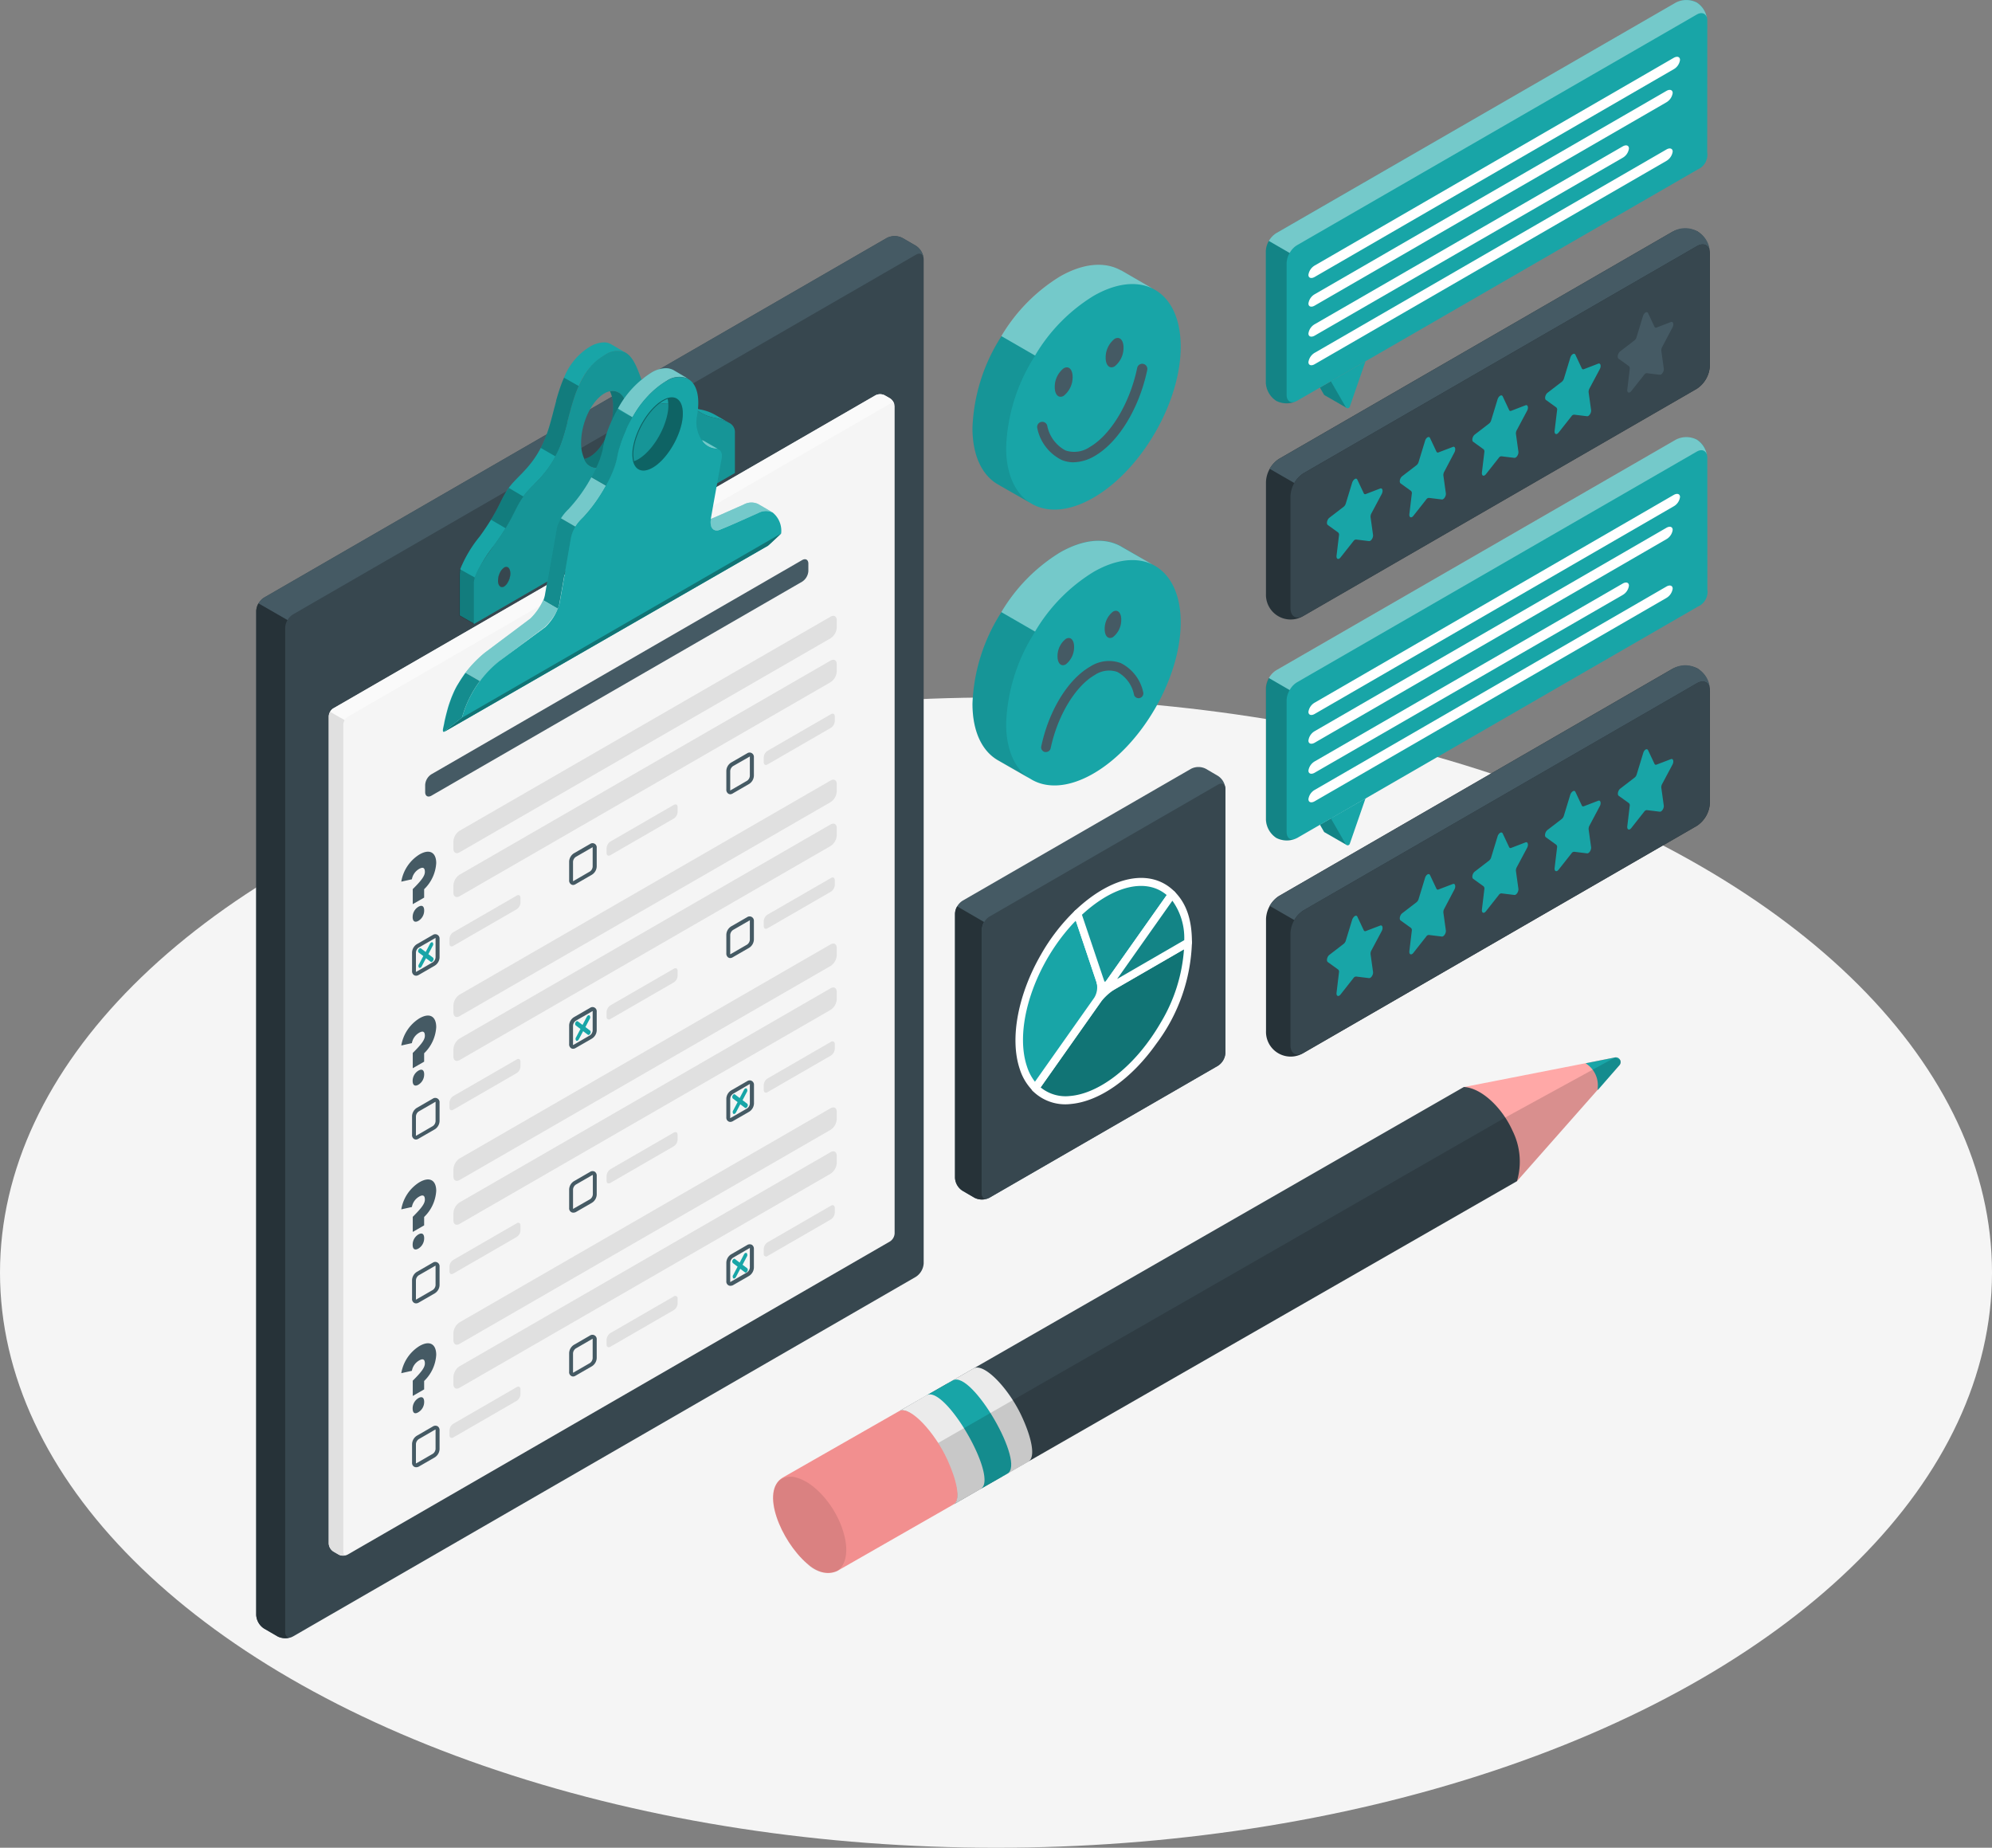 <svg xmlns="http://www.w3.org/2000/svg" width="252.299" height="234" viewBox="0 0 252.299 234">
  <rect x="0" y="0" width="252.299" height="234" fill="#808080" stroke="none"/>
  <g id="Customer_Survey-amico" data-name="Customer Survey-amico" transform="translate(-20.22 -31.533)">
    <g id="freepik--Floor--inject-118" transform="translate(20.22 119.862)">
      <ellipse id="freepik--floor--inject-118-2" data-name="freepik--floor--inject-118" cx="126.15" cy="72.836" rx="126.15" ry="72.836" fill="#f5f5f5"/>
    </g>
    <g id="freepik--Form--inject-118" transform="translate(52.674 61.431)">
      <g id="freepik--Questionary--inject-118">
        <path id="Pfad_1541" data-name="Pfad 1541" d="M82.314,263.6,80.6,262.591a2.185,2.185,0,0,1-.978-1.7V133.736a2.185,2.185,0,0,1,.978-1.694l78.895-45.556a2.185,2.185,0,0,1,1.961,0l1.716.994a2.186,2.186,0,0,1,.983,1.694V216.352a2.185,2.185,0,0,1-.983,1.7L84.275,263.6A2.185,2.185,0,0,1,82.314,263.6Z" transform="translate(-79.62 -86.255)" fill="#37474f"/>
        <path id="Pfad_1542" data-name="Pfad 1542" d="M164.378,89.017c-.071-.5-.481-.688-.973-.4l-78.895,45.55a1.978,1.978,0,0,0-.694.727l-3.677-2.12a2.022,2.022,0,0,1,.694-.727l78.895-45.556a2.185,2.185,0,0,1,1.961,0l1.716.994A2.186,2.186,0,0,1,164.378,89.017Z" transform="translate(-79.856 -86.255)" fill="#455a64"/>
        <path id="Pfad_1543" data-name="Pfad 1543" d="M84.1,302.3a.115.115,0,0,1-.055,0l-.1.038H83.9a.739.739,0,0,0-.18.049h0a2.218,2.218,0,0,1-1.164-.087,1.57,1.57,0,0,1-.219-.1l-1.743-.994a2.185,2.185,0,0,1-.978-1.7V172.357a2.033,2.033,0,0,1,.284-.967l3.677,2.12a1.994,1.994,0,0,0-.29.967V301.659a.831.831,0,0,0,.148.514.546.546,0,0,0,.546.169Z" transform="translate(-79.62 -124.875)" fill="#263238"/>
        <path id="Pfad_1544" data-name="Pfad 1544" d="M133.17,139.809a.77.77,0,0,0-.175-.361l-.066-.055a.388.388,0,0,0-.366-.055.421.421,0,0,0-.137.06,1.541,1.541,0,0,0-.546.672,2.377,2.377,0,0,0-.229.983.978.978,0,0,0,.219.7.432.432,0,0,0,.546.044,1.158,1.158,0,0,0,.306-.268,2.335,2.335,0,0,0,.208-.322,2.453,2.453,0,0,0,.268-1.06,1.638,1.638,0,0,0-.027-.344ZM146,111.141a1.825,1.825,0,0,0-.94-.251,3.7,3.7,0,0,0-1.77.546,8,8,0,0,0-3.278,3.917c-.1.229-.2.47-.29.7s-.18.475-.257.721-.164.492-.235.738c-.027.082-.049.169-.076.246l-.142.5a.356.356,0,0,1,0,.071c-.082.3-.158.612-.246.918-.044.169-.082.328-.126.492l-.126.486c-.175.65-.35,1.273-.546,1.869l-.126.361c-.06.169-.12.339-.186.5s-.1.251-.153.366c-.082.2-.169.393-.262.579s-.115.235-.175.35c-1.382,2.655-3.071,3.693-4.049,5.059-.858,1.191-1.093,2.142-2.251,4.027-.366.6-.825,1.295-1.426,2.125a15.909,15.909,0,0,0-2.464,4.12.229.229,0,0,0,0,.055.223.223,0,0,1-.038.153.2.2,0,0,0,0,.049,1.31,1.31,0,0,0,0,.131,2.734,2.734,0,0,0-.027.4v5.1l1.836,1.06v-5.108a2.464,2.464,0,0,1,.115-.787,15.745,15.745,0,0,1,2.464-4.114c.6-.836,1.06-1.53,1.426-2.131,1.147-1.879,1.393-2.836,2.251-4.016h0c.978-1.371,2.666-2.4,4.049-5.065a12.518,12.518,0,0,0,.53-1.257c.885-2.185,1.284-5.13,2.371-7.605a7.955,7.955,0,0,1,3.278-3.906,2.727,2.727,0,0,1,2.568-.4Zm8.048,6.524h0a1.967,1.967,0,0,0-.486-.2c-.694-.164-1.727.24-2.765.12,1.459,1.885,3.486.672,4.6.94a1.721,1.721,0,0,1,.492.2h0Zm3.89,7.01a1.016,1.016,0,0,0-.153.115l-.076.076-.071.082a2.3,2.3,0,0,0-.481,1.382,1.016,1.016,0,0,0,.213.7.692.692,0,0,0,.066.055.377.377,0,0,0,.361.055.464.464,0,0,0,.142-.06c.055-.033.1-.076.158-.115a1.569,1.569,0,0,0,.213-.246,2.349,2.349,0,0,0,.41-1.289C158.718,124.768,158.368,124.423,157.936,124.675Zm1.2-4.617a6.01,6.01,0,0,0-1.9-.672c-.284-.066-.546-.137-.759-.208a5.327,5.327,0,0,0,2.59,1.262,7.441,7.441,0,0,1,1.694.546Z" transform="translate(-101.027 -97.43)" fill="#18a5a7"/>
        <path id="Pfad_1545" data-name="Pfad 1545" d="M162.393,121.962l-.148-.087a7.441,7.441,0,0,0-1.694-.546,5.305,5.305,0,0,1-2.59-1.262,3.694,3.694,0,0,0-.6-.448,1.743,1.743,0,0,0-.492-.2c-1.093-.268-3.142.945-4.595-.94l-.049-.06c-1.016-1.371-1.388-4.431-2.912-5.327l-.153-.087a2.726,2.726,0,0,0-2.568.4c-4.038,2.333-4.174,7.873-5.628,11.517s-3.519,4.786-4.639,6.354-1.2,2.732-3.682,6.152-2.579,4.262-2.579,4.917v5.1l33.066-19.123v-5.1A1.289,1.289,0,0,0,162.393,121.962Zm-28.487,20.724c-.432.251-.776-.082-.776-.749a2.06,2.06,0,0,1,.776-1.639c.432-.251.776.087.776.754a2.049,2.049,0,0,1-.776,1.634ZM146.6,127.311a1.639,1.639,0,0,1-2.546-.781,4.7,4.7,0,0,1-.4-2.054c0-2.508,1.317-5.3,2.945-6.239a2.334,2.334,0,0,1,.71-.279c1.289-.257,2.235.978,2.235,3.114,0,2.508-1.317,5.3-2.945,6.239Zm12.818.645c-.432.251-.781-.082-.781-.743a2.065,2.065,0,0,1,.781-1.639c.432-.246.781.087.781.754a2.043,2.043,0,0,1-.781,1.628Z" transform="translate(-102.506 -98.313)" fill="#18a5a7"/>
        <path id="Pfad_1546" data-name="Pfad 1546" d="M162.393,121.962l-.148-.087a7.441,7.441,0,0,0-1.694-.546,5.305,5.305,0,0,1-2.59-1.262,3.694,3.694,0,0,0-.6-.448,1.743,1.743,0,0,0-.492-.2c-1.093-.268-3.142.945-4.595-.94l-.049-.06c-1.016-1.371-1.388-4.431-2.912-5.327l-.153-.087a2.726,2.726,0,0,0-2.568.4c-4.038,2.333-4.174,7.873-5.628,11.517s-3.519,4.786-4.639,6.354-1.2,2.732-3.682,6.152-2.579,4.262-2.579,4.917v5.1l33.066-19.123v-5.1A1.289,1.289,0,0,0,162.393,121.962Zm-28.487,20.724c-.432.251-.776-.082-.776-.749a2.06,2.06,0,0,1,.776-1.639c.432-.251.776.087.776.754a2.049,2.049,0,0,1-.776,1.634ZM146.6,127.311a1.639,1.639,0,0,1-2.546-.781,4.7,4.7,0,0,1-.4-2.054c0-2.508,1.317-5.3,2.945-6.239a2.334,2.334,0,0,1,.71-.279c1.289-.257,2.235.978,2.235,3.114,0,2.508-1.317,5.3-2.945,6.239Zm12.818.645c-.432.251-.781-.082-.781-.743a2.065,2.065,0,0,1,.781-1.639c.432-.246.781.087.781.754a2.043,2.043,0,0,1-.781,1.628Z" transform="translate(-102.506 -98.313)" opacity="0.1"/>
        <path id="Pfad_1547" data-name="Pfad 1547" d="M128.66,164.51a2.464,2.464,0,0,0-.115.787v5.109l-1.836-1.06v-5.1a2.732,2.732,0,0,1,.027-.4q0-.066,0-.131a.2.2,0,0,1,0-.049.237.237,0,0,1,.038-.153v-.055h0Z" transform="translate(-100.982 -121.273)" opacity="0.25"/>
        <path id="Pfad_1548" data-name="Pfad 1548" d="M138.131,145.712c-.858,1.18-1.093,2.136-2.251,4.016l-1.83-1.071c1.147-1.885,1.393-2.836,2.251-4.027h0Z" transform="translate(-104.311 -112.736)" opacity="0.25"/>
        <path id="Pfad_1549" data-name="Pfad 1549" d="M150.377,120.124c-1.093,2.475-1.486,5.393-2.371,7.605a12.522,12.522,0,0,1-.59,1.295l-1.836-1.054c.06-.115.12-.235.175-.35s.18-.377.262-.579c.049-.115.1-.24.153-.366s.126-.333.186-.5l.126-.361c.2-.6.372-1.218.546-1.869l.126-.486c.044-.164.082-.322.126-.492.087-.306.164-.617.246-.918a.356.356,0,0,0,0-.071l.142-.5c.027-.076.049-.164.076-.246.071-.246.153-.492.235-.738s.164-.481.257-.721.186-.475.29-.7Z" transform="translate(-109.542 -101.141)" opacity="0.25"/>
        <path id="Pfad_1550" data-name="Pfad 1550" d="M135.886,153.517a2.377,2.377,0,0,0-.229.983.978.978,0,0,0,.219.7,1.011,1.011,0,0,1-.213-.7,2.464,2.464,0,0,1,.224-.983Zm1.333.082a1.638,1.638,0,0,0-.038-.344,1.639,1.639,0,0,1,.033.344,2.448,2.448,0,0,1-.262,1.06A2.453,2.453,0,0,0,137.22,153.6Zm24.226-13.069a.377.377,0,0,0,.361.055A.415.415,0,0,1,161.445,140.53Z" transform="translate(-105.039 -110.876)" fill="#18a5a7"/>
        <path id="Pfad_1551" data-name="Pfad 1551" d="M161.156,125.3c0,2.508-1.322,5.3-2.95,6.239a1.666,1.666,0,0,1-2.546-.776,2.327,2.327,0,0,0,.716-.284c1.639-.945,2.945-3.732,2.945-6.239a4.628,4.628,0,0,0-.4-2.054C160.217,121.925,161.156,123.16,161.156,125.3Z" transform="translate(-114.115 -102.537)" fill="#18a5a7"/>
        <path id="Pfad_1552" data-name="Pfad 1552" d="M161.156,125.3c0,2.508-1.322,5.3-2.95,6.239a1.666,1.666,0,0,1-2.546-.776,2.327,2.327,0,0,0,.716-.284c1.639-.945,2.945-3.732,2.945-6.239a4.628,4.628,0,0,0-.4-2.054C160.217,121.925,161.156,123.16,161.156,125.3Z" transform="translate(-114.115 -102.537)" opacity="0.3"/>
        <path id="Pfad_1553" data-name="Pfad 1553" d="M136.94,164.815a1.706,1.706,0,0,1-.2.322,1.159,1.159,0,0,1-.306.268.432.432,0,0,1-.546-.044.978.978,0,0,1-.219-.7,2.376,2.376,0,0,1,.229-.983,1.541,1.541,0,0,1,.546-.672.42.42,0,0,1,.137-.06.4.4,0,0,1,.432.109.77.77,0,0,1,.175.361,1.637,1.637,0,0,1,.038.344A2.317,2.317,0,0,1,136.94,164.815Z" transform="translate(-105.043 -121.032)" fill="#37474f"/>
        <path id="Pfad_1554" data-name="Pfad 1554" d="M183.91,136.806a2.349,2.349,0,0,1-.41,1.289,1.568,1.568,0,0,1-.213.246c-.055.038-.1.082-.158.115a.464.464,0,0,1-.142.06.4.4,0,0,1-.426-.109,1.016,1.016,0,0,1-.213-.7,2.3,2.3,0,0,1,.481-1.382l.071-.082.076-.076a1.016,1.016,0,0,1,.153-.115C183.561,135.8,183.91,136.144,183.91,136.806Z" transform="translate(-126.22 -108.807)" fill="#37474f"/>
        <path id="Pfad_1555" data-name="Pfad 1555" d="M97.02,162.683l68.656-39.639a1.306,1.306,0,0,1,1.175,0l.661.382a1.317,1.317,0,0,1,.59,1.022V229.186a1.3,1.3,0,0,1-.59,1.016L98.856,269.841a1.273,1.273,0,0,1-1.175,0l-.661-.382a1.3,1.3,0,0,1-.59-1.016V163.7a1.3,1.3,0,0,1,.59-1.022Z" transform="translate(-87.246 -102.88)" fill="#f5f5f5"/>
        <path id="Pfad_1556" data-name="Pfad 1556" d="M168.225,124.269a.334.334,0,0,0-.546-.164L99,163.744a1.2,1.2,0,0,0-.415.443l-1.836-1.06a1.093,1.093,0,0,1,.415-.437l68.656-39.639a1.262,1.262,0,0,1,1.169,0l.667.377a1.311,1.311,0,0,1,.568.841Z" transform="translate(-87.391 -102.882)" fill="#fafafa"/>
        <path id="Pfad_1557" data-name="Pfad 1557" d="M98.719,303.323a.985.985,0,0,1-.219.055h-.115a1.553,1.553,0,0,1-.355,0,.913.913,0,0,1-.219-.055l-.131-.066-.661-.382a1.284,1.284,0,0,1-.59-1.016V197.1a1.153,1.153,0,0,1,.175-.579l1.836,1.06a1.235,1.235,0,0,0-.169.579V302.9C98.271,303.219,98.457,303.378,98.719,303.323Z" transform="translate(-87.246 -136.275)" fill="#e0e0e0"/>
        <path id="Pfad_1558" data-name="Pfad 1558" d="M148.409,151.68l-.093.153a3.824,3.824,0,0,0-.47,1.158v.066a.1.1,0,0,0,0,.027l-1.12,6.305-.35,2.016a1.117,1.117,0,0,1-.06.251,2.423,2.423,0,0,1-.076.24.5.5,0,0,1-.06.164l1.836,1.06a3.1,3.1,0,0,0,.191-.656l.361-2.016,1.093-6.305a3.4,3.4,0,0,1,.574-1.4Z" transform="translate(-109.814 -115.934)" fill="#18a5a7"/>
        <path id="Pfad_1559" data-name="Pfad 1559" d="M125.2,188.252c-.186.3-.361.59-.546.885-.076.142-.153.284-.224.426s-.175.366-.251.546-.175.4-.251.612-.153.415-.224.623-.158.486-.224.732c-.044.158-.087.317-.131.486q-.153.579-.279,1.18a2.79,2.79,0,0,1-.082.415c-.022.137-.071.339-.1.5v.027c0,.131,0,.219.066.257a.066.066,0,0,0,.055,0h0l1.579-1.235.257-.2.126-.093.137-.109.109-.082.093-.077a13.916,13.916,0,0,1,2.267-4.628l-1.836-1.06C125.562,187.722,125.376,187.99,125.2,188.252Z" transform="translate(-99.249 -132.165)" fill="#18a5a7"/>
        <path id="Pfad_1560" data-name="Pfad 1560" d="M160.7,126.29c-.087.142-.164.284-.24.426a1.755,1.755,0,0,0-.131.246c-.066.115-.12.235-.18.355s-.1.191-.142.29c-.093.186-.175.372-.251.546s-.175.4-.251.606c-.076.18-.137.361-.2.546-.1.273-.18.546-.257.825-.044.148-.077.29-.115.432a.189.189,0,0,1,0,.033,1.647,1.647,0,0,1-.049.224c-.044.169-.077.344-.1.514a3.181,3.181,0,0,1-.093.4c-.038.137-.071.284-.115.426s-.087.268-.131.4v.038c-.055.148-.115.3-.18.453s-.12.3-.2.459a1.188,1.188,0,0,0-.049.126c-.055.115-.115.229-.169.35l-.29.546c-.066.131-.131.251-.2.377l1.841,1.06a12.452,12.452,0,0,0,1.431-3.6,15.8,15.8,0,0,1,1.934-5.07Z" transform="translate(-114.886 -104.416)" fill="#18a5a7"/>
        <path id="Pfad_1561" data-name="Pfad 1561" d="M183.221,133.688a.7.7,0,0,0-.3-.1,2.246,2.246,0,0,0,1.639,1.038,1.191,1.191,0,0,1,.459.1Z" transform="translate(-126.481 -107.728)" fill="#18a5a7"/>
        <path id="Pfad_1562" data-name="Pfad 1562" d="M183.221,133.688a.7.7,0,0,0-.3-.1,2.246,2.246,0,0,0,1.639,1.038,1.191,1.191,0,0,1,.459.1Z" transform="translate(-126.481 -107.728)" fill="#fff" opacity="0.4"/>
        <path id="Pfad_1563" data-name="Pfad 1563" d="M190.986,148.213a1.978,1.978,0,0,0-1.841.055c-2.136.94-3.06,1.366-4.163,1.825-.213,1.421.623,1.552,1.038,1.382,1.552-.612,2.344-.989,4.966-2.142a1.983,1.983,0,0,1,1.825-.06Z" transform="translate(-127.4 -114.27)" fill="#18a5a7"/>
        <path id="Pfad_1564" data-name="Pfad 1564" d="M190.986,148.213a1.978,1.978,0,0,0-1.841.055c-2.136.94-3.06,1.366-4.163,1.825-.213,1.421.623,1.552,1.038,1.382,1.552-.612,2.344-.989,4.966-2.142a1.983,1.983,0,0,1,1.825-.06Z" transform="translate(-127.4 -114.27)" fill="#fff" opacity="0.4"/>
        <path id="Pfad_1565" data-name="Pfad 1565" d="M139.812,171.74a7.512,7.512,0,0,1-1.639,2.306l-5.748,4.322a15.3,15.3,0,0,0-2.47,2.541l-1.836-1.06a15.106,15.106,0,0,1,2.47-2.546l5.759-4.316a7.649,7.649,0,0,0,1.612-2.306Z" transform="translate(-101.621 -124.553)" fill="#18a5a7"/>
        <path id="Pfad_1566" data-name="Pfad 1566" d="M139.812,171.74a7.512,7.512,0,0,1-1.639,2.306l-5.748,4.322a15.3,15.3,0,0,0-2.47,2.541l-1.836-1.06a15.106,15.106,0,0,1,2.47-2.546l5.759-4.316a7.649,7.649,0,0,0,1.612-2.306Z" transform="translate(-101.621 -124.553)" fill="#fff" opacity="0.4"/>
        <path id="Pfad_1567" data-name="Pfad 1567" d="M155.953,143.22a19.57,19.57,0,0,1-2.907,4.043,6.906,6.906,0,0,0-.951,1.158l-1.836-1.06a6.267,6.267,0,0,1,.951-1.158,19.577,19.577,0,0,0,2.9-4.043Z" transform="translate(-111.665 -111.615)" fill="#18a5a7"/>
        <path id="Pfad_1568" data-name="Pfad 1568" d="M155.953,143.22a19.57,19.57,0,0,1-2.907,4.043,6.906,6.906,0,0,0-.951,1.158l-1.836-1.06a6.267,6.267,0,0,1,.951-1.158,19.577,19.577,0,0,0,2.9-4.043Z" transform="translate(-111.665 -111.615)" fill="#fff" opacity="0.4"/>
        <path id="Pfad_1569" data-name="Pfad 1569" d="M172.316,118.186a2.815,2.815,0,0,0-2.639.262,12.3,12.3,0,0,0-4.371,4.639l-1.836-1.093a12.062,12.062,0,0,1,4.371-4.639,3.7,3.7,0,0,1,1.683-.475,2.016,2.016,0,0,1,1.011.257Z" transform="translate(-117.657 -100.147)" fill="#18a5a7"/>
        <path id="Pfad_1570" data-name="Pfad 1570" d="M172.316,118.186a2.815,2.815,0,0,0-2.639.262,12.3,12.3,0,0,0-4.371,4.639l-1.836-1.093a12.062,12.062,0,0,1,4.371-4.639,3.7,3.7,0,0,1,1.683-.475,2.016,2.016,0,0,1,1.011.257Z" transform="translate(-117.657 -100.147)" fill="#fff" opacity="0.4"/>
        <path id="Pfad_1571" data-name="Pfad 1571" d="M127.63,188.529a13.915,13.915,0,0,0-2.267,4.628l-.093.076-.109.082-.137.109-.126.093-.257.2-1.557,1.246h0a.066.066,0,0,1-.055,0c-.06-.038-.087-.126-.066-.257v-.027a2.4,2.4,0,0,1,.1-.5c.038-.169.055-.279.082-.415q.126-.6.279-1.18c.044-.169.087-.328.131-.486.066-.246.142-.486.224-.732s.142-.415.224-.623.158-.41.251-.612.164-.377.251-.546.148-.284.224-.426a7.765,7.765,0,0,1,.546-.885c.213-.3.361-.546.546-.792Z" transform="translate(-99.279 -132.174)" opacity="0.15"/>
        <path id="Pfad_1572" data-name="Pfad 1572" d="M150.254,152.74a3.4,3.4,0,0,0-.574,1.4l-1.093,6.305-.361,2.016a3.1,3.1,0,0,1-.191.656l-1.836-1.06c0-.055.044-.109.06-.164a2.419,2.419,0,0,0,.076-.24,1.3,1.3,0,0,1,.06-.251l.35-2.016,1.12-6.305a.1.1,0,0,1,0-.027v-.066a3.825,3.825,0,0,1,.47-1.158l.093-.153Z" transform="translate(-109.823 -115.934)" opacity="0.15"/>
        <path id="Pfad_1573" data-name="Pfad 1573" d="M162.517,127.392a15.8,15.8,0,0,0-1.934,5.07,12.451,12.451,0,0,1-1.431,3.6L157.31,135c.071-.126.137-.246.2-.377l.29-.546c.055-.12.115-.235.169-.35a1.193,1.193,0,0,1,.049-.126c.071-.153.137-.311.2-.459s.126-.306.18-.453v-.038c.044-.137.093-.268.131-.4s.082-.284.115-.426.066-.273.093-.4.06-.344.1-.514a1.1,1.1,0,0,1,.049-.224.19.19,0,0,0,0-.033c.038-.142.071-.284.115-.432.076-.279.158-.546.257-.825.06-.186.12-.366.2-.546.077-.2.164-.4.251-.606s.158-.372.251-.546c.044-.1.093-.191.142-.29s.115-.24.18-.355a1.757,1.757,0,0,1,.131-.246c.076-.142.153-.284.24-.426Z" transform="translate(-114.863 -104.452)" opacity="0.15"/>
        <path id="Pfad_1574" data-name="Pfad 1574" d="M123.16,200.146h0l1.552-1.246C124.094,199.4,123.253,200.047,123.16,200.146Z" transform="translate(-99.371 -137.355)" fill="#18a5a7"/>
        <path id="Pfad_1575" data-name="Pfad 1575" d="M164.774,136.089h0a2.005,2.005,0,0,0-1.83.055c-2.617,1.158-3.409,1.535-4.961,2.153-.415.164-1.251.033-1.038-1.388a.664.664,0,0,1,0-.093l.355-2.016.994-5.5s.224-.869-.35-1.191H157.9a.961.961,0,0,0-.453-.1,2.251,2.251,0,0,1-1.639-1.049,4.131,4.131,0,0,1-.617-3.142c.421-2.36-.038-4.01-1.093-4.622l-.082-.055a2.815,2.815,0,0,0-2.639.262c-2.792,1.464-5.611,5.808-6.3,9.709-.432,2.459-2.907,6.245-4.338,7.649a4.563,4.563,0,0,0-1.524,2.562l-1.093,6.305-.361,2.016a6.622,6.622,0,0,1-1.808,2.967l-5.791,4.273a13.872,13.872,0,0,0-4.737,7.168s-2.185,1.672-2.295,1.808h0l.738-.421L163.6,140.6s.459-.246.546-.311,1.7-1.574,1.7-1.574A2.992,2.992,0,0,0,164.774,136.089ZM153.3,124.5c-.426,2.4-2.153,5.07-3.868,5.972-1.186.617-2.054.235-2.344-.858a4.573,4.573,0,0,1,0-1.858c.421-2.4,2.158-5.07,3.874-5.966a2.9,2.9,0,0,1,.5-.213c1.4-.426,2.2.77,1.83,2.923Z" transform="translate(-99.358 -101.075)" fill="#18a5a7"/>
        <path id="Pfad_1576" data-name="Pfad 1576" d="M123.164,180.3l40.475-23.264.546-.311c.1-.06,1.7-1.579,1.7-1.579l-40.431,23.341S123.005,180.392,123.164,180.3Z" transform="translate(-99.37 -117.508)" fill="#18a5a7"/>
        <path id="Pfad_1577" data-name="Pfad 1577" d="M123.164,180.3l40.475-23.264.546-.311c.1-.06,1.7-1.579,1.7-1.579l-40.431,23.341S123.005,180.392,123.164,180.3Z" transform="translate(-99.37 -117.508)" opacity="0.3"/>
        <path id="Pfad_1578" data-name="Pfad 1578" d="M171.292,123.709a2.9,2.9,0,0,0-.5.213c-1.716.9-3.453,3.568-3.874,5.966a4.573,4.573,0,0,0,0,1.858c.29,1.093,1.158,1.475,2.344.858,1.716-.9,3.442-3.573,3.868-5.972C173.477,124.479,172.685,123.283,171.292,123.709ZM167.03,131.7a4.475,4.475,0,0,1,0-1.792c.421-2.371,2.131-5.01,3.825-5.89a3.238,3.238,0,0,1,.437-.191,4.6,4.6,0,0,1,0,1.748c-.421,2.4-2.153,5.07-3.874,5.972a2.892,2.892,0,0,1-.388.169Z" transform="translate(-119.18 -103.207)" fill="#18a5a7"/>
        <path id="Pfad_1579" data-name="Pfad 1579" d="M171.292,123.709a2.9,2.9,0,0,0-.5.213c-1.716.9-3.453,3.568-3.874,5.966a4.573,4.573,0,0,0,0,1.858c.29,1.093,1.158,1.475,2.344.858,1.716-.9,3.442-3.573,3.868-5.972C173.477,124.479,172.685,123.283,171.292,123.709ZM167.03,131.7a4.475,4.475,0,0,1,0-1.792c.421-2.371,2.131-5.01,3.825-5.89a3.238,3.238,0,0,1,.437-.191,4.6,4.6,0,0,1,0,1.748c-.421,2.4-2.153,5.07-3.874,5.972a2.892,2.892,0,0,1-.388.169Z" transform="translate(-119.18 -103.207)" opacity="0.4"/>
        <path id="Pfad_1580" data-name="Pfad 1580" d="M116.246,253.328a.486.486,0,0,1-.246-.066.579.579,0,0,1-.262-.546v-2.333a1.3,1.3,0,0,1,.6-1.044l2.038-1.175a.546.546,0,0,1,.847.486v2.355a1.284,1.284,0,0,1-.6,1.044l-2.038,1.18a.683.683,0,0,1-.339.1Zm2.47-4.775a.426.426,0,0,0-.093.038l-2.038,1.175a.809.809,0,0,0-.355.617v2.355a.18.18,0,0,0,0,.1.283.283,0,0,0,.093-.033l2.038-1.18a.809.809,0,0,0,.355-.617v-2.355a.311.311,0,0,0,0-.071Z" transform="translate(-96.003 -159.662)" fill="#455a64"/>
        <path id="Pfad_1581" data-name="Pfad 1581" d="M124.891,243.714l8.032-4.639c.268-.153.481-.033.481.273v.628a1.055,1.055,0,0,1-.481.825l-8.032,4.639c-.262.153-.481.033-.481-.273v-.628A1.054,1.054,0,0,1,124.891,243.714Z" transform="translate(-99.938 -155.55)" fill="#e0e0e0"/>
        <path id="Pfad_1582" data-name="Pfad 1582" d="M152.671,232.27a.476.476,0,0,1-.246-.066.579.579,0,0,1-.268-.546V229.3a1.3,1.3,0,0,1,.606-1.044l2.038-1.175a.533.533,0,0,1,.847.486v2.355a1.284,1.284,0,0,1-.6,1.044l-2.038,1.18A.683.683,0,0,1,152.671,232.27Zm2.464-4.775a.745.745,0,0,0-.087.038l-2.038,1.175a.814.814,0,0,0-.361.617v2.355a.153.153,0,0,0,0,.1.338.338,0,0,0,.093-.033l2.038-1.18a.8.8,0,0,0,.355-.617v-2.355a.169.169,0,0,0,0-.1Z" transform="translate(-112.525 -150.094)" fill="#455a64"/>
        <path id="Pfad_1583" data-name="Pfad 1583" d="M161.321,222.684l8.032-4.639c.268-.153.481-.033.481.273v.628a1.054,1.054,0,0,1-.481.825l-8.032,4.639c-.268.153-.481.033-.481-.273v-.628A1.093,1.093,0,0,1,161.321,222.684Z" transform="translate(-116.464 -146.01)" fill="#e0e0e0"/>
        <path id="Pfad_1584" data-name="Pfad 1584" d="M189.1,211.246a.486.486,0,0,1-.246-.066.59.59,0,0,1-.262-.546V208.28a1.3,1.3,0,0,1,.6-1.044h0l2.038-1.175a.546.546,0,0,1,.852.492V208.9a1.289,1.289,0,0,1-.606,1.044l-2.038,1.18A.672.672,0,0,1,189.1,211.246Zm.339-3.562a.825.825,0,0,0-.355.617v2.355a.153.153,0,0,0,0,.1.191.191,0,0,0,.087-.033l2.038-1.18a.814.814,0,0,0,.361-.617v-2.349a.18.18,0,0,0,0-.1.2.2,0,0,0-.093.038Z" transform="translate(-129.051 -140.56)" fill="#455a64"/>
        <path id="Pfad_1585" data-name="Pfad 1585" d="M197.751,201.654l8.032-4.639c.262-.153.481-.033.481.273v.628a1.093,1.093,0,0,1-.481.825l-8.032,4.639c-.268.153-.481.033-.481-.273v-.628A1.054,1.054,0,0,1,197.751,201.654Z" transform="translate(-132.99 -136.47)" fill="#e0e0e0"/>
        <path id="Pfad_1586" data-name="Pfad 1586" d="M125.33,202.854v.918c0,.5.35.7.781.453L173.1,177.12a1.737,1.737,0,0,0,.781-1.36v-.923c0-.5-.35-.7-.781-.453l-46.987,27.111A1.737,1.737,0,0,0,125.33,202.854Z" transform="translate(-100.356 -126.186)" fill="#e0e0e0"/>
        <path id="Pfad_1587" data-name="Pfad 1587" d="M118.78,189.734v.918c0,.5.35.7.787.453L166.527,164a1.727,1.727,0,0,0,.787-1.36v-.923c0-.5-.35-.7-.787-.453l-46.96,27.127a1.727,1.727,0,0,0-.787,1.344Z" transform="translate(-97.384 -120.234)" fill="#455a64"/>
        <path id="Pfad_1588" data-name="Pfad 1588" d="M125.33,213.029v.923c0,.5.35.7.781.453L173.1,187.3a1.737,1.737,0,0,0,.781-1.36v-.923c0-.5-.35-.7-.781-.453l-46.987,27.111A1.737,1.737,0,0,0,125.33,213.029Z" transform="translate(-100.356 -130.804)" fill="#e0e0e0"/>
        <path id="Pfad_1589" data-name="Pfad 1589" d="M114.7,233.687c1.229-1.218,1.535-1.737,1.535-2.185s-.18-.688-.732-.372a1.89,1.89,0,0,0-.912,1.311l-1.344.3a5.026,5.026,0,0,1,2.3-3.442c1.344-.776,2.125-.2,2.125,1.093a4.988,4.988,0,0,1-1.53,3.305v1.065l-1.442.83Z" transform="translate(-94.876 -150.986)" fill="#455a64"/>
        <path id="Pfad_1590" data-name="Pfad 1590" d="M115.88,242.919a1.508,1.508,0,0,1,.732-1.306c.481-.279.727-.033.727.464a1.513,1.513,0,0,1-.727,1.317C116.126,243.673,115.88,243.411,115.88,242.919Z" transform="translate(-96.069 -156.678)" fill="#455a64"/>
        <path id="Pfad_1591" data-name="Pfad 1591" d="M117.2,251.227l.6.453-.546,1.038a.366.366,0,0,0,0,.437c.1.076.251,0,.339-.164l.546-1.033.6.453c.087.066.219,0,.3-.142a.317.317,0,0,0,0-.377l-.6-.453.546-1.038a.366.366,0,0,0,0-.437c-.1-.076-.251,0-.339.164l-.546,1.038-.6-.453c-.087-.066-.219,0-.3.137a.317.317,0,0,0,0,.377Z" transform="translate(-96.639 -160.506)" fill="#18a5a7"/>
        <path id="Pfad_1592" data-name="Pfad 1592" d="M116.246,291.284a.481.481,0,0,1-.246-.06.579.579,0,0,1-.262-.546v-2.355a1.284,1.284,0,0,1,.6-1.044l2.038-1.175a.546.546,0,0,1,.847.486v2.355a1.284,1.284,0,0,1-.6,1.044l-2.038,1.175A.683.683,0,0,1,116.246,291.284Zm2.47-4.77a.24.24,0,0,0-.093.038l-2.038,1.175a.809.809,0,0,0-.355.617V290.7a.18.18,0,0,0,0,.1.284.284,0,0,0,.093-.033l2.038-1.18a.809.809,0,0,0,.355-.617v-2.355a.311.311,0,0,0,0-.1Z" transform="translate(-96.003 -176.873)" fill="#455a64"/>
        <path id="Pfad_1593" data-name="Pfad 1593" d="M124.891,281.688l8.032-4.633c.268-.153.481-.033.481.273v.623a1.055,1.055,0,0,1-.481.83l-8.032,4.639c-.262.153-.481.027-.481-.279v-.623A1.06,1.06,0,0,1,124.891,281.688Z" transform="translate(-99.938 -172.779)" fill="#e0e0e0"/>
        <path id="Pfad_1594" data-name="Pfad 1594" d="M152.671,270.245a.47.47,0,0,1-.246-.06.579.579,0,0,1-.268-.546v-2.355a1.289,1.289,0,0,1,.606-1.044l2.038-1.175a.533.533,0,0,1,.847.486v2.355a1.284,1.284,0,0,1-.6,1.044l-2.038,1.175a.683.683,0,0,1-.339.12Zm2.464-4.77a.284.284,0,0,0-.087.038l-2.038,1.175a.814.814,0,0,0-.361.617v2.355a.153.153,0,0,0,0,.1.339.339,0,0,0,.093-.033l2.038-1.18a.809.809,0,0,0,.355-.617v-2.355A.17.17,0,0,0,155.135,265.475Z" transform="translate(-112.525 -167.323)" fill="#455a64"/>
        <path id="Pfad_1595" data-name="Pfad 1595" d="M161.321,260.658l8.032-4.633c.268-.153.481-.033.481.273v.623a1.054,1.054,0,0,1-.481.83l-8.032,4.639a.3.3,0,0,1-.481-.279v-.623A1.093,1.093,0,0,1,161.321,260.658Z" transform="translate(-116.464 -163.239)" fill="#e0e0e0"/>
        <path id="Pfad_1596" data-name="Pfad 1596" d="M189.1,249.221a.481.481,0,0,1-.246-.06.59.59,0,0,1-.262-.546V246.26a1.3,1.3,0,0,1,.6-1.044h0l2.038-1.175a.546.546,0,0,1,.852.486v2.355a1.289,1.289,0,0,1-.606,1.044l-2.038,1.175A.672.672,0,0,1,189.1,249.221Zm.339-3.557a.825.825,0,0,0-.355.617v2.355a.153.153,0,0,0,0,.1.35.35,0,0,0,.087-.033l2.038-1.18a.814.814,0,0,0,.361-.617V244.55a.169.169,0,0,0,0-.1.338.338,0,0,0-.093.038Z" transform="translate(-129.051 -157.79)" fill="#455a64"/>
        <path id="Pfad_1597" data-name="Pfad 1597" d="M197.751,239.628l8.032-4.633c.262-.153.481-.033.481.273v.623a1.093,1.093,0,0,1-.481.83l-8.032,4.639c-.268.153-.481.027-.481-.279v-.623A1.054,1.054,0,0,1,197.751,239.628Z" transform="translate(-132.99 -153.699)" fill="#e0e0e0"/>
        <path id="Pfad_1598" data-name="Pfad 1598" d="M125.33,240.829v.923c0,.5.35.7.781.453L173.1,215.1a1.737,1.737,0,0,0,.781-1.36v-.923c0-.5-.35-.7-.781-.453l-46.987,27.111A1.737,1.737,0,0,0,125.33,240.829Z" transform="translate(-100.356 -143.415)" fill="#e0e0e0"/>
        <path id="Pfad_1599" data-name="Pfad 1599" d="M125.33,251.006v.923c0,.5.35.7.781.453L173.1,225.272a1.716,1.716,0,0,0,.781-1.355v-.923c0-.5-.35-.7-.781-.453l-46.987,27.111A1.737,1.737,0,0,0,125.33,251.006Z" transform="translate(-100.356 -148.03)" fill="#e0e0e0"/>
        <path id="Pfad_1600" data-name="Pfad 1600" d="M114.7,271.667c1.229-1.218,1.535-1.737,1.535-2.185s-.18-.688-.732-.372a1.891,1.891,0,0,0-.912,1.311l-1.344.3a5.027,5.027,0,0,1,2.3-3.442c1.344-.776,2.125-.2,2.125,1.12a4.988,4.988,0,0,1-1.53,3.305v1.065l-1.442.83Z" transform="translate(-94.876 -168.216)" fill="#455a64"/>
        <path id="Pfad_1601" data-name="Pfad 1601" d="M115.88,280.9a1.508,1.508,0,0,1,.732-1.306c.481-.279.727-.033.727.464a1.519,1.519,0,0,1-.727,1.317C116.126,281.653,115.88,281.4,115.88,280.9Z" transform="translate(-96.069 -173.907)" fill="#455a64"/>
        <path id="Pfad_1602" data-name="Pfad 1602" d="M153.615,268.139l.6.453-.546,1.038a.366.366,0,0,0,0,.437c.1.076.251,0,.339-.164l.546-1.033.6.453c.087.066.219,0,.29-.142a.317.317,0,0,0,0-.377l-.6-.453.546-1.038a.361.361,0,0,0-.027-.437c-.1-.071-.251,0-.339.164l-.546,1.038-.6-.453c-.082-.066-.213,0-.29.137A.311.311,0,0,0,153.615,268.139Z" transform="translate(-113.151 -168.179)" fill="#18a5a7"/>
        <path id="Pfad_1603" data-name="Pfad 1603" d="M116.246,329.282a.486.486,0,0,1-.246-.066.546.546,0,0,1-.262-.519v-2.355a1.284,1.284,0,0,1,.6-1.044l2.038-1.175a.546.546,0,0,1,.847.486v2.355a1.284,1.284,0,0,1-.6,1.044l-2.038,1.175A.683.683,0,0,1,116.246,329.282Zm2.47-4.77a.24.24,0,0,0-.093.038l-2.038,1.175a.809.809,0,0,0-.355.617V328.7a.2.2,0,0,0,0,.1.24.24,0,0,0,.093-.038l2.038-1.175a.809.809,0,0,0,.355-.617v-2.355a.311.311,0,0,0,0-.1Z" transform="translate(-96.003 -194.12)" fill="#455a64"/>
        <path id="Pfad_1604" data-name="Pfad 1604" d="M124.891,319.664l8.032-4.639c.268-.153.481-.027.481.279v.623a1.055,1.055,0,0,1-.481.83l-8.032,4.639c-.262.153-.481.027-.481-.279v-.623A1.06,1.06,0,0,1,124.891,319.664Z" transform="translate(-99.938 -190.004)" fill="#e0e0e0"/>
        <path id="Pfad_1605" data-name="Pfad 1605" d="M152.672,308.245a.475.475,0,0,1-.246-.066.546.546,0,0,1-.268-.519v-2.355a1.289,1.289,0,0,1,.606-1.044l2.038-1.175a.579.579,0,0,1,.585-.038.59.59,0,0,1,.262.546v2.355a1.284,1.284,0,0,1-.6,1.044l-2.038,1.175A.683.683,0,0,1,152.672,308.245Zm2.464-4.77a.284.284,0,0,0-.087.038l-2.038,1.175a.814.814,0,0,0-.361.617v2.355a.169.169,0,0,0,0,.1.278.278,0,0,0,.093-.038l2.06-1.175a.809.809,0,0,0,.355-.617v-2.355a.153.153,0,0,0-.022-.1Z" transform="translate(-112.525 -184.573)" fill="#455a64"/>
        <path id="Pfad_1606" data-name="Pfad 1606" d="M161.321,298.637,169.352,294c.268-.147.481-.027.481.279v.623a1.055,1.055,0,0,1-.481.83l-8.032,4.639c-.268.153-.481.027-.481-.279v-.623A1.093,1.093,0,0,1,161.321,298.637Z" transform="translate(-116.464 -180.466)" fill="#e0e0e0"/>
        <path id="Pfad_1607" data-name="Pfad 1607" d="M189.1,287.213a.486.486,0,0,1-.246-.066.546.546,0,0,1-.262-.519v-2.355a1.284,1.284,0,0,1,.6-1.044h0l2.038-1.175a.546.546,0,0,1,.863.47v2.355a1.289,1.289,0,0,1-.606,1.044l-2.038,1.175A.672.672,0,0,1,189.1,287.213Zm.339-3.557a.825.825,0,0,0-.355.617v2.355a.169.169,0,0,0,0,.1.284.284,0,0,0,.087-.038l2.038-1.175a.814.814,0,0,0,.361-.617v-2.371a.169.169,0,0,0,0-.1.418.418,0,0,0-.093.033Z" transform="translate(-129.051 -175.031)" fill="#455a64"/>
        <path id="Pfad_1608" data-name="Pfad 1608" d="M197.751,277.61l8.032-4.639a.3.3,0,0,1,.481.279v.623a1.093,1.093,0,0,1-.481.83l-8.032,4.639c-.268.153-.481.027-.481-.279v-.639a1.054,1.054,0,0,1,.481-.814Z" transform="translate(-132.99 -170.93)" fill="#e0e0e0"/>
        <path id="Pfad_1609" data-name="Pfad 1609" d="M125.33,278.807v.923c0,.5.35.7.781.453L173.1,253.073a1.716,1.716,0,0,0,.781-1.355v-.923c0-.5-.35-.7-.781-.453l-46.987,27.111A1.737,1.737,0,0,0,125.33,278.807Z" transform="translate(-100.356 -160.642)" fill="#e0e0e0"/>
        <path id="Pfad_1610" data-name="Pfad 1610" d="M125.33,288.986v.923c0,.5.35.7.781.448L173.1,263.252a1.726,1.726,0,0,0,.781-1.355v-.923c0-.5-.35-.7-.781-.453l-46.987,27.111a1.726,1.726,0,0,0-.781,1.355Z" transform="translate(-100.356 -165.259)" fill="#e0e0e0"/>
        <path id="Pfad_1611" data-name="Pfad 1611" d="M114.7,309.647c1.229-1.218,1.535-1.737,1.535-2.185s-.18-.694-.732-.372a1.89,1.89,0,0,0-.912,1.311l-1.344.3a5.027,5.027,0,0,1,2.3-3.437c1.344-.776,2.125-.2,2.125,1.093a4.988,4.988,0,0,1-1.53,3.305v1.065l-1.442.83Z" transform="translate(-94.876 -185.444)" fill="#455a64"/>
        <path id="Pfad_1612" data-name="Pfad 1612" d="M115.88,318.877a1.513,1.513,0,0,1,.732-1.311c.481-.273.727-.027.727.47a1.524,1.524,0,0,1-.727,1.317C116.126,319.631,115.88,319.391,115.88,318.877Z" transform="translate(-96.069 -191.135)" fill="#455a64"/>
        <path id="Pfad_1613" data-name="Pfad 1613" d="M190.042,285.087l.6.453-.546,1.038a.361.361,0,0,0,0,.437c.1.077.251,0,.339-.164l.546-1.038.6.453c.087.066.213,0,.29-.137a.311.311,0,0,0,0-.377l-.6-.453.546-1.038a.377.377,0,0,0-.027-.437c-.1-.076-.251,0-.339.164l-.546,1.038-.6-.459c-.087-.066-.219,0-.29.142A.311.311,0,0,0,190.042,285.087Z" transform="translate(-129.675 -175.867)" fill="#18a5a7"/>
        <path id="Pfad_1614" data-name="Pfad 1614" d="M116.246,367.255a.486.486,0,0,1-.246-.066.546.546,0,0,1-.262-.519v-2.355a1.284,1.284,0,0,1,.6-1.044l2.038-1.18a.6.6,0,0,1,.585-.033.579.579,0,0,1,.262.546v2.355a1.3,1.3,0,0,1-.6,1.044l-2.038,1.175A.683.683,0,0,1,116.246,367.255Zm2.47-4.77a.284.284,0,0,0-.093.033l-2.038,1.18a.809.809,0,0,0-.355.617v2.355a.2.2,0,0,0,0,.1.425.425,0,0,0,.093-.038l2.038-1.175a.809.809,0,0,0,.355-.617v-2.355A.273.273,0,0,0,118.716,362.485Z" transform="translate(-96.003 -211.342)" fill="#455a64"/>
        <path id="Pfad_1615" data-name="Pfad 1615" d="M124.891,357.645l8.032-4.639c.268-.153.481-.027.481.279v.623a1.054,1.054,0,0,1-.481.83l-8.032,4.639a.3.3,0,0,1-.481-.279v-.623A1.06,1.06,0,0,1,124.891,357.645Z" transform="translate(-99.938 -207.233)" fill="#e0e0e0"/>
        <path id="Pfad_1616" data-name="Pfad 1616" d="M152.669,346.205a.476.476,0,0,1-.246-.066.546.546,0,0,1-.268-.546v-2.355a1.289,1.289,0,0,1,.606-1.044l2.038-1.18a.546.546,0,0,1,.847.492v2.355a1.284,1.284,0,0,1-.6,1.044l-2.038,1.175A.683.683,0,0,1,152.669,346.205Zm2.464-4.77a.351.351,0,0,0-.087.033l-2.038,1.18a.814.814,0,0,0-.361.617v2.355a.169.169,0,0,0,0,.1.6.6,0,0,0,.093-.038l2.038-1.175a.809.809,0,0,0,.355-.617v-2.377a.153.153,0,0,0,0-.077Z" transform="translate(-112.523 -201.782)" fill="#455a64"/>
        <path id="Pfad_1617" data-name="Pfad 1617" d="M161.321,336.618l8.032-4.639a.3.3,0,0,1,.481.279v.623a1.054,1.054,0,0,1-.481.83l-8.032,4.639c-.268.153-.481.027-.481-.279v-.645A1.093,1.093,0,0,1,161.321,336.618Z" transform="translate(-116.464 -197.697)" fill="#e0e0e0"/>
        <path id="Pfad_1618" data-name="Pfad 1618" d="M189.1,325.2a.486.486,0,0,1-.246-.066.546.546,0,0,1-.262-.519v-2.355a1.284,1.284,0,0,1,.6-1.044h0l2.038-1.18a.606.606,0,0,1,.59-.033.59.59,0,0,1,.262.546V322.9a1.3,1.3,0,0,1-.606,1.044l-2.038,1.175a.672.672,0,0,1-.339.077Zm.339-3.557a.825.825,0,0,0-.355.617v2.355a.169.169,0,0,0,0,.1.742.742,0,0,0,.087-.038l2.038-1.175a.814.814,0,0,0,.361-.617v-2.36a.153.153,0,0,0,0-.1.421.421,0,0,0-.093.033Z" transform="translate(-129.051 -192.262)" fill="#455a64"/>
        <path id="Pfad_1619" data-name="Pfad 1619" d="M197.751,315.584l8.032-4.639c.262-.153.481-.027.481.279v.623a1.093,1.093,0,0,1-.481.83l-8.032,4.639a.3.3,0,0,1-.481-.279v-.628A1.055,1.055,0,0,1,197.751,315.584Z" transform="translate(-132.99 -188.153)" fill="#e0e0e0"/>
        <path id="Pfad_1620" data-name="Pfad 1620" d="M125.33,316.786v.923c0,.5.35.7.781.448L173.1,291.052a1.726,1.726,0,0,0,.781-1.355v-.923c0-.5-.35-.7-.781-.453l-46.987,27.111a1.727,1.727,0,0,0-.781,1.355Z" transform="translate(-100.356 -177.87)" fill="#e0e0e0"/>
        <path id="Pfad_1621" data-name="Pfad 1621" d="M125.33,326.966v.923c0,.5.35.7.781.448L173.1,301.232a1.737,1.737,0,0,0,.781-1.355v-.923c0-.5-.35-.7-.781-.453l-46.987,27.111a1.727,1.727,0,0,0-.781,1.355Z" transform="translate(-100.356 -182.488)" fill="#e0e0e0"/>
        <path id="Pfad_1622" data-name="Pfad 1622" d="M114.7,347.627c1.229-1.218,1.535-1.737,1.535-2.185s-.18-.694-.732-.372a1.89,1.89,0,0,0-.912,1.306l-1.344.3a5.027,5.027,0,0,1,2.3-3.437c1.344-.776,2.125-.2,2.125,1.12a4.988,4.988,0,0,1-1.53,3.305v1.065l-1.442.83Z" transform="translate(-94.876 -202.674)" fill="#455a64"/>
        <path id="Pfad_1623" data-name="Pfad 1623" d="M115.88,356.816a1.513,1.513,0,0,1,.732-1.311c.481-.273.727-.033.727.47a1.508,1.508,0,0,1-.727,1.311C116.126,357.592,115.88,357.363,115.88,356.816Z" transform="translate(-96.069 -208.345)" fill="#455a64"/>
        <path id="Pfad_1624" data-name="Pfad 1624" d="M190.042,323.227l.6.453-.546,1.038a.361.361,0,0,0,0,.437c.1.076.251,0,.339-.164l.546-1.038.6.459c.087.066.213,0,.29-.142a.311.311,0,0,0,0-.377l-.6-.453.546-1.038a.377.377,0,0,0-.027-.437c-.1-.076-.251,0-.339.164l-.546,1.038-.6-.459c-.087-.06-.219,0-.29.142a.311.311,0,0,0,.033.377Z" transform="translate(-129.675 -193.168)" fill="#18a5a7"/>
      </g>
    </g>
    <g id="freepik--sad-face--inject-118" transform="translate(143.387 100.007)">
      <g id="freepik--sad-face--inject-118-2" data-name="freepik--sad-face--inject-118">
        <path id="Pfad_1625" data-name="Pfad 1625" d="M268.536,159.919,264.52,157.6h0l-.038-.027h0c-2-1.131-4.737-.962-7.769.792a22.134,22.134,0,0,0-7.381,7.523,22.965,22.965,0,0,0-3.672,11.621c0,3.524,1.229,6.01,3.224,7.152h0L252.965,187c2.011,1.284,4.857,1.169,8.01-.65,6.108-3.53,11.058-12.1,11.058-19.15C272.027,163.542,270.683,161.012,268.536,159.919Z" transform="translate(-245.655 -156.86)" fill="#18a5a7"/>
        <path id="Pfad_1626" data-name="Pfad 1626" d="M252.873,194.512l-4-2.289h0c-1.994-1.158-3.224-3.633-3.224-7.152a22.965,22.965,0,0,1,3.672-11.621l4.267,2.464a22.928,22.928,0,0,0-3.672,11.61C249.906,190.868,251.032,193.278,252.873,194.512Z" transform="translate(-245.65 -164.386)" opacity="0.1"/>
        <path id="Pfad_1627" data-name="Pfad 1627" d="M271.489,159.887c-1.967-.956-4.595-.716-7.485.951a21.91,21.91,0,0,0-7.387,7.54l-4.267-2.464a22.037,22.037,0,0,1,7.381-7.523c3.032-1.754,5.77-1.918,7.769-.792h0l.038.027h0Z" transform="translate(-248.689 -156.871)" fill="#fff" opacity="0.4"/>
        <path id="Pfad_1628" data-name="Pfad 1628" d="M267.468,180.532a2.765,2.765,0,0,1-1.049,2.218c-.579.333-1.049-.115-1.049-1.005a2.765,2.765,0,0,1,1.049-2.218C267,179.188,267.468,179.641,267.468,180.532Z" transform="translate(-254.595 -167.091)" fill="#455a64"/>
        <path id="Pfad_1629" data-name="Pfad 1629" d="M278.4,174.224a2.765,2.765,0,0,1-1.049,2.218c-.579.333-1.049-.115-1.049-1.005a2.765,2.765,0,0,1,1.049-2.218C277.928,172.885,278.4,173.333,278.4,174.224Z" transform="translate(-259.554 -164.231)" fill="#455a64"/>
        <path id="Pfad_1630" data-name="Pfad 1630" d="M262.179,196.271a.5.5,0,0,1-.126,0,.6.6,0,0,1-.464-.71c.951-4.518,3.371-8.474,6.163-10.086a4.371,4.371,0,0,1,3.9-.47,5.37,5.37,0,0,1,2.857,3.732.606.606,0,0,1-1.164.322,4.2,4.2,0,0,0-2.147-2.939,3.234,3.234,0,0,0-2.836.4c-2.47,1.426-4.715,5.158-5.584,9.288A.606.606,0,0,1,262.179,196.271Z" transform="translate(-252.874 -169.51)" fill="#455a64"/>
      </g>
    </g>
    <g id="freepik--happy-face--inject-118" transform="translate(143.387 65.064)">
      <g id="freepik--happy-face--inject-118-2" data-name="freepik--happy-face--inject-118" transform="translate(0 0)">
        <path id="Pfad_1631" data-name="Pfad 1631" d="M268.536,95.962l-4.016-2.317h-.038c-2-1.131-4.737-.962-7.769.792a22.134,22.134,0,0,0-7.381,7.523,22.965,22.965,0,0,0-3.672,11.621c0,3.524,1.229,6.01,3.224,7.152h0l4.081,2.333c2.011,1.284,4.857,1.169,8.01-.65,6.108-3.53,11.058-12.1,11.058-19.123C272.027,99.585,270.683,97.055,268.536,95.962Z" transform="translate(-245.655 -92.916)" fill="#18a5a7"/>
        <path id="Pfad_1632" data-name="Pfad 1632" d="M252.873,130.512l-4-2.289h0c-1.994-1.158-3.224-3.633-3.224-7.152a22.965,22.965,0,0,1,3.672-11.621l4.267,2.464a22.928,22.928,0,0,0-3.672,11.61C249.906,126.879,251.032,129.288,252.873,130.512Z" transform="translate(-245.65 -100.41)" opacity="0.1"/>
        <path id="Pfad_1633" data-name="Pfad 1633" d="M271.489,95.907c-1.967-.956-4.595-.716-7.485.951a21.91,21.91,0,0,0-7.387,7.54l-4.267-2.464a22.036,22.036,0,0,1,7.381-7.523c3.032-1.754,5.77-1.918,7.769-.792h.038Z" transform="translate(-248.689 -92.904)" fill="#fff" opacity="0.4"/>
        <path id="Pfad_1634" data-name="Pfad 1634" d="M265.261,128.336a3.972,3.972,0,0,1-1.513-.3,5.761,5.761,0,0,1-3.082-4.027.65.65,0,0,1,1.251-.35,4.527,4.527,0,0,0,2.322,3.174,3.48,3.48,0,0,0,3.071-.432c2.661-1.535,5.087-5.567,6.01-10.026a.65.65,0,0,1,1.273.268c-1.027,4.874-3.639,9.146-6.649,10.889a5.464,5.464,0,0,1-2.683.8Z" transform="translate(-252.454 -103.32)" fill="#455a64"/>
        <path id="Pfad_1635" data-name="Pfad 1635" d="M266.991,117.888a3,3,0,0,1-1.131,2.4c-.628.361-1.131-.126-1.131-1.093a2.972,2.972,0,0,1,1.131-2.393C266.483,116.441,266.991,116.927,266.991,117.888Z" transform="translate(-254.305 -103.691)" fill="#455a64"/>
        <path id="Pfad_1636" data-name="Pfad 1636" d="M278.792,111.074a2.989,2.989,0,0,1-1.131,2.393c-.623.361-1.131-.126-1.131-1.093a2.989,2.989,0,0,1,1.131-2.393C278.283,109.621,278.792,110.113,278.792,111.074Z" transform="translate(-259.658 -100.597)" fill="#455a64"/>
      </g>
    </g>
    <g id="freepik--Chart--inject-118" transform="translate(141.174 128.668)">
      <g id="freepik--chart--inject-118-2" data-name="freepik--chart--inject-118" transform="translate(0 0)">
        <path id="Pfad_1637" data-name="Pfad 1637" d="M274.912,247.149l-28.957,16.719a2.071,2.071,0,0,1-1.879,0l-1.535-.891a2.076,2.076,0,0,1-.94-1.639V227.9a2.076,2.076,0,0,1,.94-1.639L271.5,209.543a2.06,2.06,0,0,1,1.874,0l1.535.9a2.065,2.065,0,0,1,.94,1.639v33.443A2.076,2.076,0,0,1,274.912,247.149Z" transform="translate(-241.6 -209.317)" fill="#455a64"/>
        <path id="Pfad_1638" data-name="Pfad 1638" d="M245.8,278.592a2.1,2.1,0,0,1-1.721-.071l-1.535-.9a2.06,2.06,0,0,1-.934-1.639V242.549a1.874,1.874,0,0,1,.273-.929l3.409,1.983a1.913,1.913,0,0,0-.273.923v33.437C245.019,278.516,245.353,278.767,245.8,278.592Z" transform="translate(-241.605 -223.971)" fill="#263238"/>
        <path id="Pfad_1639" data-name="Pfad 1639" d="M277.747,248.895,248.79,265.613c-.519.3-.94.06-.94-.546V231.651a2.076,2.076,0,0,1,.94-1.639l28.957-16.719c.519-.3.94-.055.94.546v33.443A2.076,2.076,0,0,1,277.747,248.895Z" transform="translate(-244.435 -211.063)" fill="#37474f"/>
        <path id="Pfad_1640" data-name="Pfad 1640" d="M268.088,257.263l-7.868,11.146c3.475,3.513,10.162.874,14.938-5.9a22.113,22.113,0,0,0,4.409-12.534l-9.523,5.475A7.424,7.424,0,0,0,268.088,257.263Z" transform="translate(-250.047 -227.763)" fill="#18a5a7" fill-rule="evenodd"/>
        <path id="Pfad_1641" data-name="Pfad 1641" d="M268.088,257.263l-7.868,11.146c3.475,3.513,10.162.874,14.938-5.9a22.113,22.113,0,0,0,4.409-12.534l-9.523,5.475A7.424,7.424,0,0,0,268.088,257.263Z" transform="translate(-250.047 -227.763)" fill-rule="evenodd" opacity="0.3"/>
        <path id="Pfad_1642" data-name="Pfad 1642" d="M259.413,267.716l7.868-11.146h0a7.8,7.8,0,0,1,2.109-1.929l9.523-5.5a.492.492,0,0,1,.738.426,22.5,22.5,0,0,1-4.5,12.818c-3.163,4.48-7.228,7.332-10.873,7.649a5.862,5.862,0,0,1-4.819-1.677.492.492,0,0,1-.076-.59A.1.1,0,0,1,259.413,267.716Zm19.232-17.281-8.742,5.059a6.812,6.812,0,0,0-1.8,1.639l-7.622,10.791a4.978,4.978,0,0,0,3.737,1.093c3.311-.273,7.2-3.038,10.146-7.217.5-.7.956-1.421,1.371-2.136A20.811,20.811,0,0,0,278.645,250.435Z" transform="translate(-249.639 -227.355)" fill="#fff"/>
        <path id="Pfad_1643" data-name="Pfad 1643" d="M266.74,251.831l-2.879-8.551c-5.617,5.349-8.693,14.091-6.868,19.522a6.3,6.3,0,0,0,1.519,2.568l7.868-11.146A3,3,0,0,0,266.74,251.831Z" transform="translate(-248.344 -224.724)" fill="#18a5a7" fill-rule="evenodd"/>
        <path id="Pfad_1644" data-name="Pfad 1644" d="M263.145,242.515a.486.486,0,0,1,.453-.126.508.508,0,0,1,.35.322l2.874,8.551a3.524,3.524,0,0,1-.415,2.836l-7.846,11.146a.508.508,0,0,1-.361.2.481.481,0,0,1-.393-.142,6.8,6.8,0,0,1-1.639-2.732c-1.328-3.95-.148-9.6,2.683-14.5A24.587,24.587,0,0,1,263.145,242.515Zm2.459,11.015a2.508,2.508,0,0,0,.284-1.956h0l-2.623-7.8c-5.125,5.256-7.889,13.386-6.185,18.467a6.071,6.071,0,0,0,1.011,1.929Z" transform="translate(-247.962 -224.314)" fill="#fff"/>
        <path id="Pfad_1645" data-name="Pfad 1645" d="M274.1,248.669l7.868-11.146c-2.776-2.808-7.463-1.863-11.954,2.42l2.874,8.551C273.119,249.2,273.665,249.281,274.1,248.669Z" transform="translate(-254.488 -221.387)" fill="#18a5a7" fill-rule="evenodd"/>
        <path id="Pfad_1646" data-name="Pfad 1646" d="M274.1,248.669l7.868-11.146c-2.776-2.808-7.463-1.863-11.954,2.42l2.874,8.551C273.119,249.2,273.665,249.281,274.1,248.669Z" transform="translate(-254.488 -221.387)" fill-rule="evenodd" opacity="0.1"/>
        <path id="Pfad_1647" data-name="Pfad 1647" d="M269.261,239.179c4.7-4.48,9.665-5.425,12.643-2.409a.492.492,0,0,1,.055.628l-7.873,11.146a1.093,1.093,0,0,1-2.082-.306l-2.874-8.551a.486.486,0,0,1,.044-.4A.339.339,0,0,1,269.261,239.179ZM280.9,237.2c-2.552-2.185-6.693-1.251-10.741,2.491l2.776,8.25a.934.934,0,0,0,.131.257.546.546,0,0,0,.213-.208Z" transform="translate(-254.078 -220.979)" fill="#fff"/>
        <path id="Pfad_1648" data-name="Pfad 1648" d="M277.679,250.415l9.523-5.464c0-2.732-.656-4.671-2.043-6.081l-7.868,11.146C276.859,250.617,277.023,250.808,277.679,250.415Z" transform="translate(-257.682 -222.724)" fill="#18a5a7" fill-rule="evenodd"/>
        <path id="Pfad_1649" data-name="Pfad 1649" d="M277.679,250.415l9.523-5.464c0-2.732-.656-4.671-2.043-6.081l-7.868,11.146C276.859,250.617,277.023,250.808,277.679,250.415Z" transform="translate(-257.682 -222.724)" fill-rule="evenodd" opacity="0.2"/>
        <path id="Pfad_1650" data-name="Pfad 1650" d="M276.473,249.306l7.873-11.146a.486.486,0,0,1,.361-.2.475.475,0,0,1,.388.142c1.492,1.508,2.185,3.551,2.185,6.425a.492.492,0,0,1-.246.426l-9.518,5.5c-.208.12-.83.481-1.213.06a.809.809,0,0,1,0-.978Zm8.332-10.069-7,9.916,8.5-4.917A8.067,8.067,0,0,0,284.8,239.237Z" transform="translate(-257.268 -222.309)" fill="#fff"/>
      </g>
    </g>
    <g id="freepik--speech-bubbles--inject-118" transform="translate(180.545 31.533)">
      <g id="freepik--speach-bubbles--inject-118">
        <path id="Pfad_1651" data-name="Pfad 1651" d="M368.362,186.2a3.579,3.579,0,0,0-3.229.06l-49.8,28.75A3.677,3.677,0,0,0,313.7,217.9V232.1a3.125,3.125,0,0,0,4.786,2.765l49.8-28.75a3.677,3.677,0,0,0,1.639-2.885V189.03a3.573,3.573,0,0,0-1.557-2.825Z" transform="translate(-313.676 -101.536)" fill="#263238"/>
        <path id="Pfad_1652" data-name="Pfad 1652" d="M370.29,188.673c-.137-.841-.82-1.136-1.639-.656L347.889,200l-29.034,16.762a3.4,3.4,0,0,0-1.18,1.24l-3.125-1.8a3.447,3.447,0,0,1,1.175-1.246l49.8-28.744a3.109,3.109,0,0,1,4.77,2.464Z" transform="translate(-314.064 -101.48)" fill="#455a64"/>
        <path id="Pfad_1653" data-name="Pfad 1653" d="M319.37,221.356v14.205c0,1.06.749,1.492,1.666.962l49.8-28.75a3.677,3.677,0,0,0,1.639-2.885V190.683c0-1.06-.743-1.492-1.639-.962L350.07,201.709l-29.039,16.762A3.683,3.683,0,0,0,319.37,221.356Z" transform="translate(-316.25 -103.19)" fill="#37474f"/>
        <g id="freepik--stars--inject-118" transform="translate(7.734 94.884)">
          <path id="Pfad_1654" data-name="Pfad 1654" d="M331.67,243.9l.814,1.727a.191.191,0,0,0,.262.1l1.819-.694c.29-.115.4.3.2.688l-1.317,2.47a.847.847,0,0,0-.1.47l.311,2.24c.049.355-.251.82-.508.787l-1.639-.2a.41.41,0,0,0-.328.191l-1.639,2.082c-.257.328-.546.208-.508-.2l.311-2.6a.388.388,0,0,0-.1-.355l-1.317-.951c-.208-.153-.093-.694.2-.912l1.819-1.4a.809.809,0,0,0,.262-.41l.814-2.666C331.195,243.847,331.539,243.634,331.67,243.9Z" transform="translate(-327.816 -222.702)" fill="#18a5a7"/>
          <path id="Pfad_1655" data-name="Pfad 1655" d="M348.534,234.259l.814,1.727a.186.186,0,0,0,.262.1l1.819-.694c.29-.115.4.3.2.688l-1.3,2.47a.857.857,0,0,0-.1.475l.311,2.235c.049.355-.251.82-.508.787l-1.639-.2a.388.388,0,0,0-.328.186l-1.639,2.082c-.257.328-.546.213-.508-.2l.311-2.6a.388.388,0,0,0-.1-.355l-1.317-.951c-.208-.153-.093-.688.2-.912l1.819-1.4a.808.808,0,0,0,.262-.41l.814-2.666C348.031,234.2,348.4,233.986,348.534,234.259Z" transform="translate(-335.474 -218.326)" fill="#18a5a7"/>
          <path id="Pfad_1656" data-name="Pfad 1656" d="M365.37,224.617l.814,1.727a.191.191,0,0,0,.262.1l1.819-.7c.29-.109.4.3.2.688l-1.317,2.47a.869.869,0,0,0-.1.475l.311,2.235c.049.355-.251.825-.508.792l-1.639-.2a.41.41,0,0,0-.328.191l-1.639,2.076c-.257.333-.546.213-.508-.2l.311-2.6a.4.4,0,0,0-.1-.361l-1.317-.951c-.208-.148-.093-.688.2-.912l1.819-1.4a.809.809,0,0,0,.262-.41l.814-2.666C364.867,224.556,365.239,224.338,365.37,224.617Z" transform="translate(-343.104 -213.95)" fill="#18a5a7"/>
          <path id="Pfad_1657" data-name="Pfad 1657" d="M382.22,214.972l.814,1.727a.191.191,0,0,0,.262.1l1.819-.7c.29-.109.4.3.2.688L384,219.261a.869.869,0,0,0-.1.475l.311,2.235c.049.355-.251.825-.508.792l-1.639-.2a.41.41,0,0,0-.328.191l-1.639,2.076c-.257.333-.546.213-.508-.2l.311-2.6a.388.388,0,0,0-.1-.355l-1.317-.951c-.208-.153-.093-.694.2-.918l1.819-1.4a.858.858,0,0,0,.262-.41l.814-2.666C381.718,214.934,382.089,214.7,382.22,214.972Z" transform="translate(-350.748 -209.578)" fill="#18a5a7"/>
          <path id="Pfad_1658" data-name="Pfad 1658" d="M399.088,205.319l.814,1.727a.191.191,0,0,0,.262.1l1.819-.694c.29-.115.4.3.2.688l-1.317,2.47a.847.847,0,0,0-.1.47l.311,2.24c.049.355-.251.82-.508.787l-1.639-.2a.41.41,0,0,0-.328.191l-1.639,2.082c-.257.328-.546.208-.508-.2l.311-2.6a.388.388,0,0,0-.1-.355l-1.295-.929c-.208-.153-.093-.694.2-.912l1.819-1.4a.808.808,0,0,0,.262-.41l.814-2.666C398.586,205.259,398.941,205.046,399.088,205.319Z" transform="translate(-358.41 -205.198)" fill="#18a5a7"/>
        </g>
        <path id="Pfad_1659" data-name="Pfad 1659" d="M329.566,224.467l-2.732-1.574a.3.3,0,0,1-.131-.115l-.5-.874,1.639-.934-.049.142Z" transform="translate(-319.349 -117.469)" fill="#18a5a7"/>
        <path id="Pfad_1660" data-name="Pfad 1660" d="M329.566,224.467l-2.732-1.574a.3.3,0,0,1-.131-.115l-.5-.874,1.639-.934-.049.142Z" transform="translate(-319.349 -117.469)" opacity="0.2"/>
        <path id="Pfad_1661" data-name="Pfad 1661" d="M328.73,219.114l1.89,3.278a.279.279,0,0,0,.508-.049l1.994-5.753Z" transform="translate(-320.496 -115.482)" fill="#18a5a7"/>
        <path id="Pfad_1662" data-name="Pfad 1662" d="M369.593,135.45a2.9,2.9,0,0,0-1.317-2.278h0a2.939,2.939,0,0,0-2.633,0l-50.626,29.214a2.918,2.918,0,0,0-1.317,2.284v16.664a2.918,2.918,0,0,0,1.317,2.284h0a2.907,2.907,0,0,0,2.633,0l50.752-29.3a2.042,2.042,0,0,0,1.2-2.185Z" transform="translate(-313.678 -77.499)" fill="#18a5a7"/>
        <path id="Pfad_1663" data-name="Pfad 1663" d="M313.66,206.654a2.918,2.918,0,0,0,1.317,2.284h0a2.934,2.934,0,0,0,2.409.115c-.617.235-1.093-.12-1.093-.874v-16.67a2.65,2.65,0,0,1,.388-1.295l-2.639-1.524a2.732,2.732,0,0,0-.382,1.3Z" transform="translate(-313.66 -102.825)" opacity="0.2"/>
        <path id="Pfad_1664" data-name="Pfad 1664" d="M369.837,135.075c-.153-.546-.667-.738-1.273-.388L317.932,163.9a2.606,2.606,0,0,0-.929.983l-2.633-1.524a2.732,2.732,0,0,1,.929-.983l50.626-29.209a2.907,2.907,0,0,1,2.633,0h0A2.9,2.9,0,0,1,369.837,135.075Z" transform="translate(-313.982 -77.495)" fill="#fff" opacity="0.4"/>
        <path id="Pfad_1665" data-name="Pfad 1665" d="M324.338,172.442l45.463-26.3c.443-.251.8-.137.8.262a1.59,1.59,0,0,1-.8,1.18l-45.463,26.286c-.437.257-.8.142-.8-.257A1.6,1.6,0,0,1,324.338,172.442Z" transform="translate(-318.142 -83.462)" fill="#fff"/>
        <path id="Pfad_1666" data-name="Pfad 1666" d="M324.338,189.2l38.994-22.51c.443-.257.8-.142.8.257a1.6,1.6,0,0,1-.8,1.186l-38.994,22.5c-.437.257-.8.137-.8-.262A1.639,1.639,0,0,1,324.338,189.2Z" transform="translate(-318.142 -92.781)" fill="#fff"/>
        <path id="Pfad_1667" data-name="Pfad 1667" d="M324.338,193.132l44.534-25.745c.437-.257.8-.137.8.262a1.639,1.639,0,0,1-.8,1.18l-44.534,25.739c-.437.257-.8.142-.8-.257a1.6,1.6,0,0,1,.8-1.18Z" transform="translate(-318.142 -93.1)" fill="#fff"/>
        <path id="Pfad_1668" data-name="Pfad 1668" d="M324.338,179.512l44.534-25.745c.437-.257.8-.137.8.262a1.606,1.606,0,0,1-.8,1.18l-44.534,25.766c-.437.251-.8.137-.8-.262a1.6,1.6,0,0,1,.8-1.2Z" transform="translate(-318.142 -86.922)" fill="#fff"/>
        <path id="Pfad_1669" data-name="Pfad 1669" d="M368.362,84.895a3.579,3.579,0,0,0-3.229.06l-49.8,28.744a3.693,3.693,0,0,0-1.639,2.885v14.205a3.125,3.125,0,0,0,4.786,2.765l49.8-28.75a3.677,3.677,0,0,0,1.639-2.885V87.714A3.573,3.573,0,0,0,368.362,84.895Z" transform="translate(-313.676 -55.579)" fill="#263238"/>
        <path id="Pfad_1670" data-name="Pfad 1670" d="M370.29,87.363c-.137-.841-.82-1.136-1.639-.661L347.889,98.683l-29.034,16.762a3.458,3.458,0,0,0-1.18,1.246l-3.125-1.8a3.4,3.4,0,0,1,1.175-1.246L365.52,84.9a3.109,3.109,0,0,1,4.77,2.464Z" transform="translate(-314.064 -55.522)" fill="#455a64"/>
        <path id="Pfad_1671" data-name="Pfad 1671" d="M319.37,120.046v14.205c0,1.06.749,1.492,1.666.962l49.8-28.75a3.677,3.677,0,0,0,1.639-2.885V89.373c0-1.06-.743-1.492-1.639-.962L350.07,100.394l-29.039,16.768a3.682,3.682,0,0,0-1.661,2.885Z" transform="translate(-316.25 -57.232)" fill="#37474f"/>
        <g id="freepik--stars--inject-118-2" data-name="freepik--stars--inject-118" transform="translate(7.734 39.532)">
          <path id="Pfad_1672" data-name="Pfad 1672" d="M331.67,142.6l.814,1.727a.191.191,0,0,0,.262.1l1.819-.7c.29-.109.4.3.2.688l-1.317,2.47a.869.869,0,0,0-.1.475l.311,2.235c.049.355-.251.825-.508.792l-1.639-.2a.41.41,0,0,0-.328.191l-1.639,2.076c-.257.333-.546.213-.508-.2l.311-2.6a.388.388,0,0,0-.1-.355l-1.317-.951c-.208-.153-.093-.694.2-.918l1.819-1.4a.836.836,0,0,0,.262-.41l.814-2.666C331.195,142.539,331.539,142.326,331.67,142.6Z" transform="translate(-327.816 -121.393)" fill="#18a5a7"/>
          <path id="Pfad_1673" data-name="Pfad 1673" d="M348.534,132.949l.814,1.727a.191.191,0,0,0,.262.1l1.819-.694c.29-.115.4.3.2.688l-1.3,2.47a.847.847,0,0,0-.1.47l.311,2.24c.049.355-.251.82-.508.787l-1.639-.2a.41.41,0,0,0-.328.191l-1.639,2.082c-.257.328-.546.213-.508-.2l.311-2.6a.388.388,0,0,0-.1-.355l-1.317-.951c-.208-.153-.093-.694.2-.912l1.819-1.4a.808.808,0,0,0,.262-.41l.814-2.666C348.031,132.889,348.4,132.676,348.534,132.949Z" transform="translate(-335.474 -117.016)" fill="#18a5a7"/>
          <path id="Pfad_1674" data-name="Pfad 1674" d="M365.37,123.3l.814,1.732a.191.191,0,0,0,.262.1l1.819-.7c.29-.109.4.3.2.688l-1.317,2.47a.858.858,0,0,0-.1.475l.311,2.235c.049.355-.251.82-.508.792l-1.639-.2a.388.388,0,0,0-.328.186l-1.639,2.082c-.257.328-.546.213-.508-.2l.311-2.6a.394.394,0,0,0-.1-.355l-1.317-.951c-.208-.148-.093-.688.2-.912l1.819-1.4a.809.809,0,0,0,.262-.41l.814-2.666C364.867,123.245,365.239,123.026,365.37,123.3Z" transform="translate(-343.104 -112.639)" fill="#18a5a7"/>
          <path id="Pfad_1675" data-name="Pfad 1675" d="M382.234,113.656l.814,1.727a.191.191,0,0,0,.262.1l1.819-.7c.29-.109.4.3.2.688l-1.317,2.47a.869.869,0,0,0-.1.475l.311,2.235c.049.355-.251.825-.508.792l-1.639-.2a.41.41,0,0,0-.328.191l-1.639,2.076c-.257.333-.546.213-.508-.2l.311-2.6a.4.4,0,0,0-.087-.377l-1.317-.951c-.208-.148-.093-.688.2-.912l1.819-1.4a.853.853,0,0,0,.262-.415l.814-2.666C381.731,113.6,382.1,113.378,382.234,113.656Z" transform="translate(-350.761 -108.262)" fill="#18a5a7"/>
          <path id="Pfad_1676" data-name="Pfad 1676" d="M399.07,104.009l.814,1.727a.191.191,0,0,0,.262.1l1.819-.7c.29-.109.4.3.2.688l-1.317,2.491a.869.869,0,0,0-.1.475l.311,2.235c.049.355-.251.825-.508.792l-1.639-.2a.41.41,0,0,0-.328.191l-1.639,2.076c-.257.333-.546.213-.508-.2l.311-2.6a.388.388,0,0,0-.1-.355l-1.317-.951c-.208-.153-.093-.694.2-.918l1.819-1.4a.809.809,0,0,0,.262-.41l.814-2.666C398.568,103.949,398.923,103.736,399.07,104.009Z" transform="translate(-358.391 -103.888)" fill="#455a64"/>
        </g>
        <path id="Pfad_1677" data-name="Pfad 1677" d="M329.566,123.157l-2.732-1.574a.3.3,0,0,1-.131-.115l-.5-.874,1.639-.934-.049.142Z" transform="translate(-319.349 -71.511)" fill="#18a5a7"/>
        <path id="Pfad_1678" data-name="Pfad 1678" d="M329.566,123.157l-2.732-1.574a.3.3,0,0,1-.131-.115l-.5-.874,1.639-.934-.049.142Z" transform="translate(-319.349 -71.511)" opacity="0.2"/>
        <path id="Pfad_1679" data-name="Pfad 1679" d="M328.73,117.8l1.89,3.278a.279.279,0,0,0,.508-.049l1.994-5.753Z" transform="translate(-320.496 -69.524)" fill="#18a5a7"/>
        <path id="Pfad_1680" data-name="Pfad 1680" d="M369.575,34.132a2.918,2.918,0,0,0-1.317-2.284h0a2.907,2.907,0,0,0-2.633,0L314.977,61.062a2.918,2.918,0,0,0-1.317,2.284V80.01a2.918,2.918,0,0,0,1.317,2.284h0a2.907,2.907,0,0,0,2.633,0l50.752-29.3a2.035,2.035,0,0,0,1.2-2.185Z" transform="translate(-313.66 -31.533)" fill="#18a5a7"/>
        <path id="Pfad_1681" data-name="Pfad 1681" d="M313.66,105.344a2.918,2.918,0,0,0,1.317,2.284h0a2.912,2.912,0,0,0,2.409.109c-.617.235-1.093-.115-1.093-.869V90.2a2.688,2.688,0,0,1,.388-1.3l-2.639-1.519a2.732,2.732,0,0,0-.382,1.3Z" transform="translate(-313.66 -56.867)" opacity="0.2"/>
        <path id="Pfad_1682" data-name="Pfad 1682" d="M369.837,33.764c-.153-.546-.667-.738-1.273-.388L317.932,62.59a2.606,2.606,0,0,0-.929.983l-2.633-1.524a2.732,2.732,0,0,1,.929-.983l50.626-29.214a2.939,2.939,0,0,1,2.633,0h0a2.9,2.9,0,0,1,1.278,1.912Z" transform="translate(-313.982 -31.536)" fill="#fff" opacity="0.4"/>
        <path id="Pfad_1683" data-name="Pfad 1683" d="M324.338,71.126,369.8,44.83c.443-.251.8-.137.8.262a1.59,1.59,0,0,1-.8,1.18l-45.463,26.3c-.437.257-.8.142-.8-.257A1.639,1.639,0,0,1,324.338,71.126Z" transform="translate(-318.142 -37.504)" fill="#fff"/>
        <path id="Pfad_1684" data-name="Pfad 1684" d="M324.338,87.876l38.994-22.51c.443-.257.8-.142.8.257a1.584,1.584,0,0,1-.8,1.18L324.338,89.319c-.437.251-.8.137-.8-.262A1.606,1.606,0,0,1,324.338,87.876Z" transform="translate(-318.142 -46.819)" fill="#fff"/>
        <path id="Pfad_1685" data-name="Pfad 1685" d="M324.338,91.817l44.534-25.739c.437-.257.8-.137.8.257a1.639,1.639,0,0,1-.8,1.186L324.338,93.259c-.437.257-.8.142-.8-.257a1.639,1.639,0,0,1,.8-1.186Z" transform="translate(-318.142 -47.142)" fill="#fff"/>
        <path id="Pfad_1686" data-name="Pfad 1686" d="M324.338,78.242,368.872,52.5c.437-.257.8-.137.8.262a1.639,1.639,0,0,1-.8,1.18L324.338,79.679c-.437.257-.8.142-.8-.257A1.6,1.6,0,0,1,324.338,78.242Z" transform="translate(-318.142 -40.982)" fill="#fff"/>
      </g>
    </g>
    <g id="freepik--Pencil--inject-118" transform="translate(118.131 165.437)">
      <g id="freepik--pencil--inject-118-2" data-name="freepik--pencil--inject-118">
        <path id="Pfad_1687" data-name="Pfad 1687" d="M359.58,280.377l19.15-3.754a.6.6,0,0,1,.546.978L366.289,292.31Z" transform="translate(-272.077 -276.616)" fill="#ffa8a7"/>
        <path id="Pfad_1688" data-name="Pfad 1688" d="M392.084,277.6a.6.6,0,0,0-.546-.978l-3.748.749h0a3.278,3.278,0,0,1,1.541,3.054v.339Z" transform="translate(-284.874 -276.616)" fill="#18a5a7"/>
        <path id="Pfad_1689" data-name="Pfad 1689" d="M235.524,336.373l1.563-.9,1.9-1.093,67.94-38.972a8.742,8.742,0,0,0-.546-6.349c-1.36-3.038-3.994-5.464-6.179-5.578l-67.886,38.967-3.611,2.071C231.115,323.3,237.928,335.122,235.524,336.373Z" transform="translate(-212.705 -279.729)" fill="#37474f"/>
        <path id="Pfad_1690" data-name="Pfad 1690" d="M246.413,362.473l3.5-2.011c1.033-.546.443-3.087-.765-5.709-1.6-3.486-4.742-6.862-6.114-6.136l-2.579,1.481-.912.546c1.371-.727,4.518,2.644,6.114,6.136,1.153,2.513,1.743,4.956.863,5.622h0A.235.235,0,0,1,246.413,362.473Z" transform="translate(-217.622 -309.233)" fill="#ebebeb"/>
        <path id="Pfad_1691" data-name="Pfad 1691" d="M245.1,363.224c2.4-1.273-4.469-13.113-6.873-11.834l-3.5,2c2.4-1.268,9.288,10.561,6.868,11.834Z" transform="translate(-215.436 -310.492)" fill="#18a5a7"/>
        <path id="Pfad_1692" data-name="Pfad 1692" d="M235.524,368.7l3.458-1.978c2.366-1.235-4.169-12.708-6.671-11.949a.421.421,0,0,0-.142.055l-3.469,2.016C231.115,355.628,237.928,367.446,235.524,368.7Z" transform="translate(-212.705 -312.053)" fill="#ebebeb"/>
        <path id="Pfad_1693" data-name="Pfad 1693" d="M323.809,276.963l-.645-.333-13.894,7.6-71.847,41.229c-.137-.213-.246-.229-.333-.082,2.043,3.185,3.584,7.2,2.24,7.895l1.563-.9,1.9-1.093,67.94-38.972h0L323.716,277.6a.546.546,0,0,0,.093-.634Z" transform="translate(-216.511 -276.622)" opacity="0.15"/>
        <path id="Pfad_1694" data-name="Pfad 1694" d="M207.563,378.767l14.681-8.4c1.027-.546.459-3.049-.727-5.655-1.59-3.491-4.721-6.9-6.1-6.2h0l-14.741,8.419c-2.928,1.688-.235,8.037,3.027,10.878C204.918,378.9,206.3,379.374,207.563,378.767Z" transform="translate(-199.425 -313.726)" fill="#f28f8f"/>
        <path id="Pfad_1695" data-name="Pfad 1695" d="M208.459,381.2c-.841-3.311-3.519-6.556-5.983-7.25a2.4,2.4,0,0,0-2.185.3c-2.185,2.049.366,7.873,3.453,10.561a3.516,3.516,0,0,0,3.781.967C208.607,385.13,209.049,383.436,208.459,381.2Z" transform="translate(-199.447 -320.706)" opacity="0.1"/>
      </g>
    </g>
  </g>
</svg>

